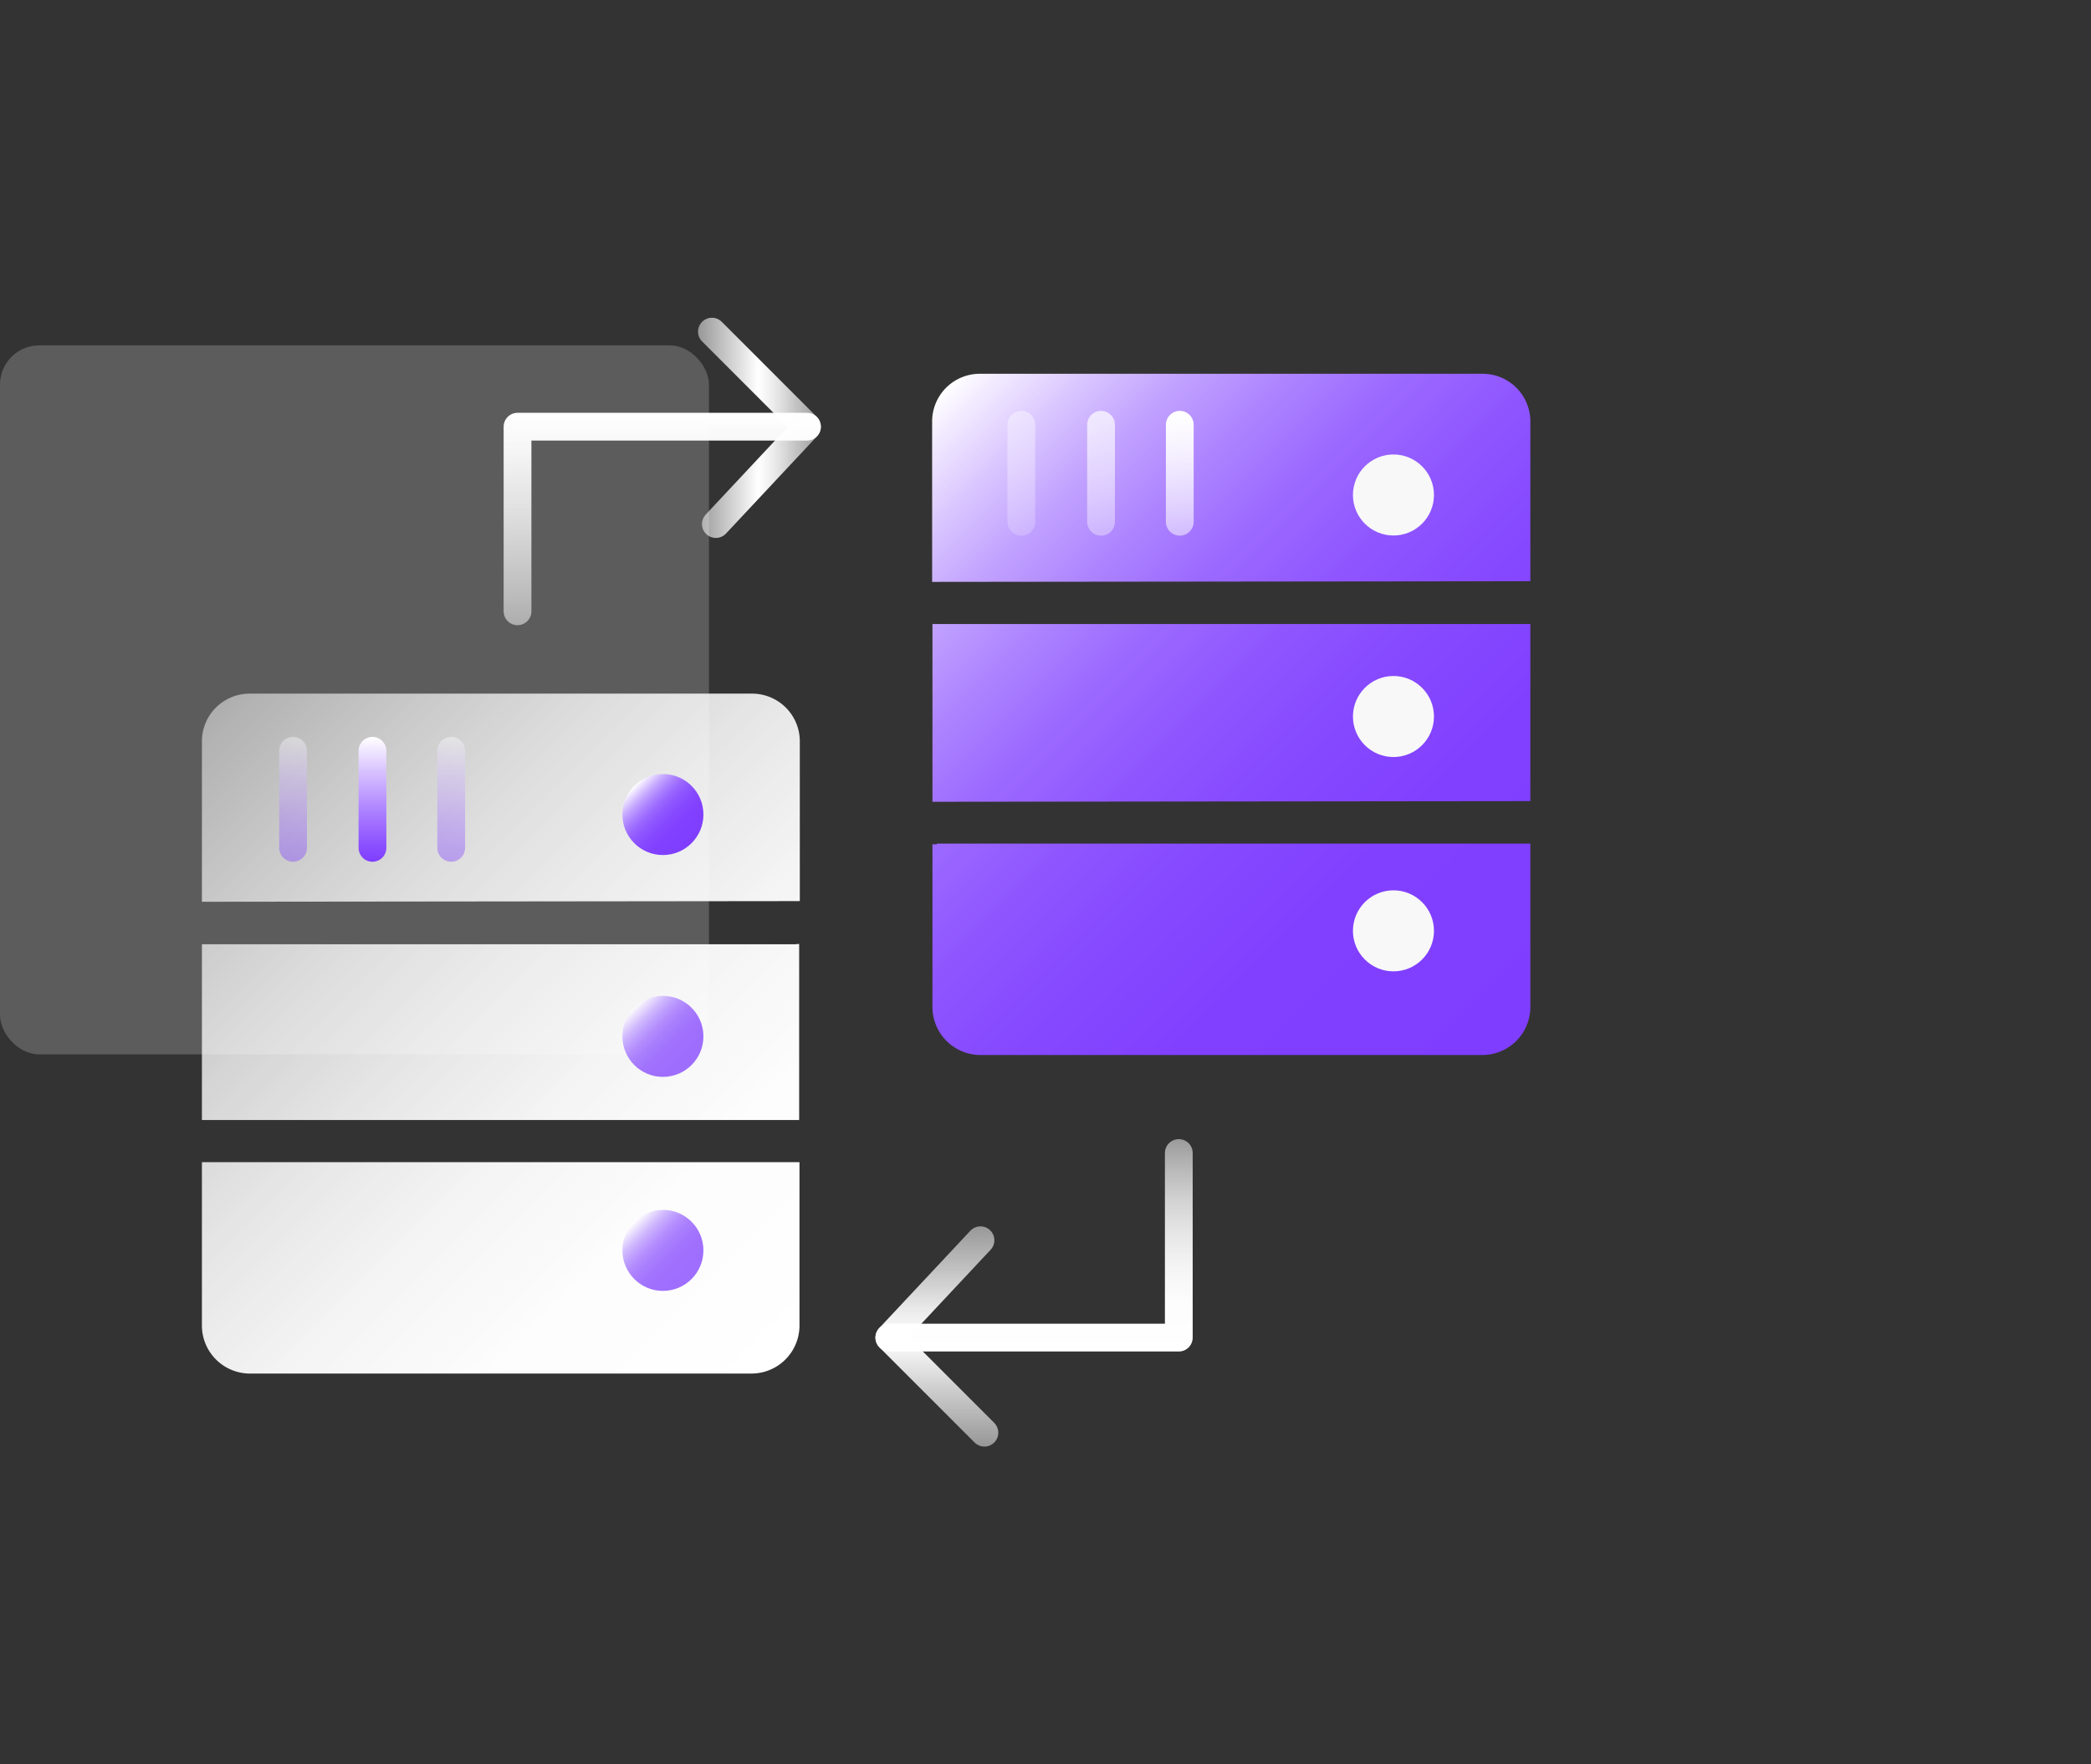 <svg id="图层_1" data-name="图层 1" xmlns="http://www.w3.org/2000/svg" xmlns:xlink="http://www.w3.org/1999/xlink" viewBox="0 0 64 54"><rect x="0" y="0" width="64" height="54" fill="#333333" stroke="none"/><defs><style>.cls-1{fill:#fff;opacity:0.2;}.cls-2{fill:url(#未命名的渐变_6);}.cls-3{fill:url(#未命名的渐变_6-2);}.cls-4{fill:url(#未命名的渐变_6-3);}.cls-5{fill:url(#未命名的渐变_43);}.cls-6{fill:url(#未命名的渐变_43-2);}.cls-7{fill:url(#未命名的渐变_43-3);}.cls-10,.cls-15,.cls-16,.cls-17,.cls-18,.cls-19,.cls-20,.cls-21,.cls-8,.cls-9{fill:none;stroke-linecap:round;stroke-linejoin:round;stroke-width:0.85px;}.cls-20,.cls-8,.cls-9{opacity:0.4;}.cls-8{stroke:url(#未命名的渐变_19);}.cls-9{stroke:url(#未命名的渐变_19-2);}.cls-10{stroke:url(#未命名的渐变_19-3);}.cls-11{fill:url(#未命名的渐变_43-4);}.cls-12,.cls-13{opacity:0.75;}.cls-12{fill:url(#未命名的渐变_43-5);}.cls-13{fill:url(#未命名的渐变_43-6);}.cls-14{fill:#f8f8f8;}.cls-15{stroke:url(#未命名的渐变_39);}.cls-16{stroke:url(#未命名的渐变_42);}.cls-17{stroke:url(#未命名的渐变_6-4);}.cls-18{stroke:url(#未命名的渐变_42-2);}.cls-19{stroke:url(#未命名的渐变_39-2);}.cls-20{stroke:url(#未命名的渐变_39-3);}.cls-21{opacity:0.7;stroke:url(#未命名的渐变_39-4);}</style><linearGradient id="未命名的渐变_6" x1="21.32" y1="44.38" x2="2.6" y2="25.66" gradientUnits="userSpaceOnUse"><stop offset="0" stop-color="#fff"/><stop offset="0.22" stop-color="#fff" stop-opacity="0.99"/><stop offset="0.39" stop-color="#fff" stop-opacity="0.95"/><stop offset="0.55" stop-color="#fff" stop-opacity="0.88"/><stop offset="0.7" stop-color="#fff" stop-opacity="0.79"/><stop offset="0.84" stop-color="#fff" stop-opacity="0.67"/><stop offset="0.98" stop-color="#fff" stop-opacity="0.53"/><stop offset="1" stop-color="#fff" stop-opacity="0.5"/></linearGradient><linearGradient id="未命名的渐变_6-2" x1="24.73" y1="40.97" x2="6.01" y2="22.26" xlink:href="#未命名的渐变_6"/><linearGradient id="未命名的渐变_6-3" x1="28.09" y1="37.6" x2="9.38" y2="18.89" xlink:href="#未命名的渐变_6"/><linearGradient id="未命名的渐变_43" x1="47.07" y1="31.2" x2="28.35" y2="12.48" gradientUnits="userSpaceOnUse"><stop offset="0" stop-color="#7f3eff"/><stop offset="0.27" stop-color="#8140ff"/><stop offset="0.41" stop-color="#8649ff"/><stop offset="0.53" stop-color="#8f56ff"/><stop offset="0.64" stop-color="#9c6aff"/><stop offset="0.73" stop-color="#ad84ff"/><stop offset="0.82" stop-color="#c2a3ff"/><stop offset="0.9" stop-color="#dbc8ff"/><stop offset="0.98" stop-color="#f7f2ff"/><stop offset="1" stop-color="#fff"/></linearGradient><linearGradient id="未命名的渐变_43-2" x1="43.66" y1="34.61" x2="24.95" y2="15.89" xlink:href="#未命名的渐变_43"/><linearGradient id="未命名的渐变_43-3" x1="50.45" y1="27.82" x2="31.74" y2="9.1" xlink:href="#未命名的渐变_43"/><linearGradient id="未命名的渐变_19" x1="13.81" y1="22.56" x2="13.81" y2="26.37" gradientUnits="userSpaceOnUse"><stop offset="0" stop-color="#fff"/><stop offset="0.25" stop-color="#dbc8ff"/><stop offset="0.61" stop-color="#aa7eff"/><stop offset="0.87" stop-color="#8b50ff"/><stop offset="1" stop-color="#7f3eff"/></linearGradient><linearGradient id="未命名的渐变_19-2" x1="8.97" y1="22.56" x2="8.97" y2="26.37" xlink:href="#未命名的渐变_19"/><linearGradient id="未命名的渐变_19-3" x1="11.4" y1="22.56" x2="11.4" y2="26.37" xlink:href="#未命名的渐变_19"/><linearGradient id="未命名的渐变_43-4" x1="21.17" y1="25.81" x2="19.42" y2="24.06" xlink:href="#未命名的渐变_43"/><linearGradient id="未命名的渐变_43-5" x1="21.17" y1="32.6" x2="19.42" y2="30.84" xlink:href="#未命名的渐变_43"/><linearGradient id="未命名的渐变_43-6" x1="21.17" y1="39.15" x2="19.42" y2="37.4" xlink:href="#未命名的渐变_43"/><linearGradient id="未命名的渐变_39" x1="20.27" y1="12.64" x2="20.27" y2="19.14" gradientUnits="userSpaceOnUse"><stop offset="0" stop-color="#fff"/><stop offset="0.16" stop-color="#fff" stop-opacity="0.95"/><stop offset="0.44" stop-color="#fff" stop-opacity="0.82"/><stop offset="0.82" stop-color="#fff" stop-opacity="0.61"/><stop offset="1" stop-color="#fff" stop-opacity="0.5"/></linearGradient><linearGradient id="未命名的渐变_42" x1="21.36" y1="13.09" x2="25.13" y2="13.09" gradientUnits="userSpaceOnUse"><stop offset="0.01" stop-color="#fff" stop-opacity="0.5"/><stop offset="0.49" stop-color="#fff"/><stop offset="0.62" stop-color="#fff" stop-opacity="0.9"/><stop offset="0.87" stop-color="#fff" stop-opacity="0.63"/><stop offset="1" stop-color="#fff" stop-opacity="0.5"/></linearGradient><linearGradient id="未命名的渐变_6-4" x1="31.65" y1="41.36" x2="31.65" y2="34.86" xlink:href="#未命名的渐变_6"/><linearGradient id="未命名的渐变_42-2" x1="28.67" y1="44.27" x2="28.67" y2="37.54" xlink:href="#未命名的渐变_42"/><linearGradient id="未命名的渐变_39-2" x1="36.11" y1="12.58" x2="36.11" y2="16.4" xlink:href="#未命名的渐变_39"/><linearGradient id="未命名的渐变_39-3" x1="31.26" y1="12.58" x2="31.26" y2="16.4" xlink:href="#未命名的渐变_39"/><linearGradient id="未命名的渐变_39-4" x1="33.7" y1="12.58" x2="33.7" y2="16.4" xlink:href="#未命名的渐变_39"/></defs><title>3</title><rect class="cls-1" y="10.57" width="21.7" height="21.7" rx="1.2"/><path class="cls-2" d="M6.32,35.57H6.18v5a1.47,1.47,0,0,0,1.47,1.47H23a1.47,1.47,0,0,0,1.47-1.47v-5H6.32Z"/><path class="cls-3" d="M24.34,28.9H6.18v5.38l.14,0h18l.14,0V28.89Z"/><path class="cls-4" d="M24.34,27.58l.14,0V22.69A1.46,1.46,0,0,0,23,21.23H7.65a1.46,1.46,0,0,0-1.47,1.46V27.6l.14,0Z"/><path class="cls-5" d="M46.7,24.52l.14,0V19.1H28.54v5.44l.14,0Z"/><path class="cls-6" d="M28.68,25.84h-.14v5A1.47,1.47,0,0,0,30,32.29H45.37a1.47,1.47,0,0,0,1.47-1.47v-5H28.68Z"/><path class="cls-7" d="M46.7,17.79l.14,0V12.9a1.46,1.46,0,0,0-1.47-1.46H30a1.46,1.46,0,0,0-1.47,1.46v4.91l.14,0Z"/><line class="cls-8" x1="13.81" y1="22.98" x2="13.81" y2="25.95"/><line class="cls-9" x1="8.97" y1="22.98" x2="8.97" y2="25.95"/><line class="cls-10" x1="11.4" y1="22.98" x2="11.4" y2="25.95"/><circle class="cls-11" cx="20.29" cy="24.93" r="1.24"/><circle class="cls-12" cx="20.29" cy="31.72" r="1.24"/><circle class="cls-13" cx="20.29" cy="38.27" r="1.24"/><circle class="cls-14" cx="42.65" cy="15.15" r="1.24"/><circle class="cls-14" cx="42.65" cy="21.93" r="1.24"/><circle class="cls-14" cx="42.65" cy="28.49" r="1.24"/><polyline class="cls-15" points="15.84 18.71 15.84 13.06 24.7 13.06"/><polyline class="cls-16" points="21.79 10.15 24.7 13.06 21.91 16.04"/><polyline class="cls-17" points="36.08 35.29 36.08 40.94 27.22 40.94"/><polyline class="cls-18" points="30.13 43.85 27.22 40.94 30.01 37.96"/><line class="cls-19" x1="36.11" y1="13" x2="36.11" y2="15.97"/><line class="cls-20" x1="31.26" y1="13" x2="31.26" y2="15.97"/><line class="cls-21" x1="33.7" y1="13" x2="33.7" y2="15.97"/></svg>